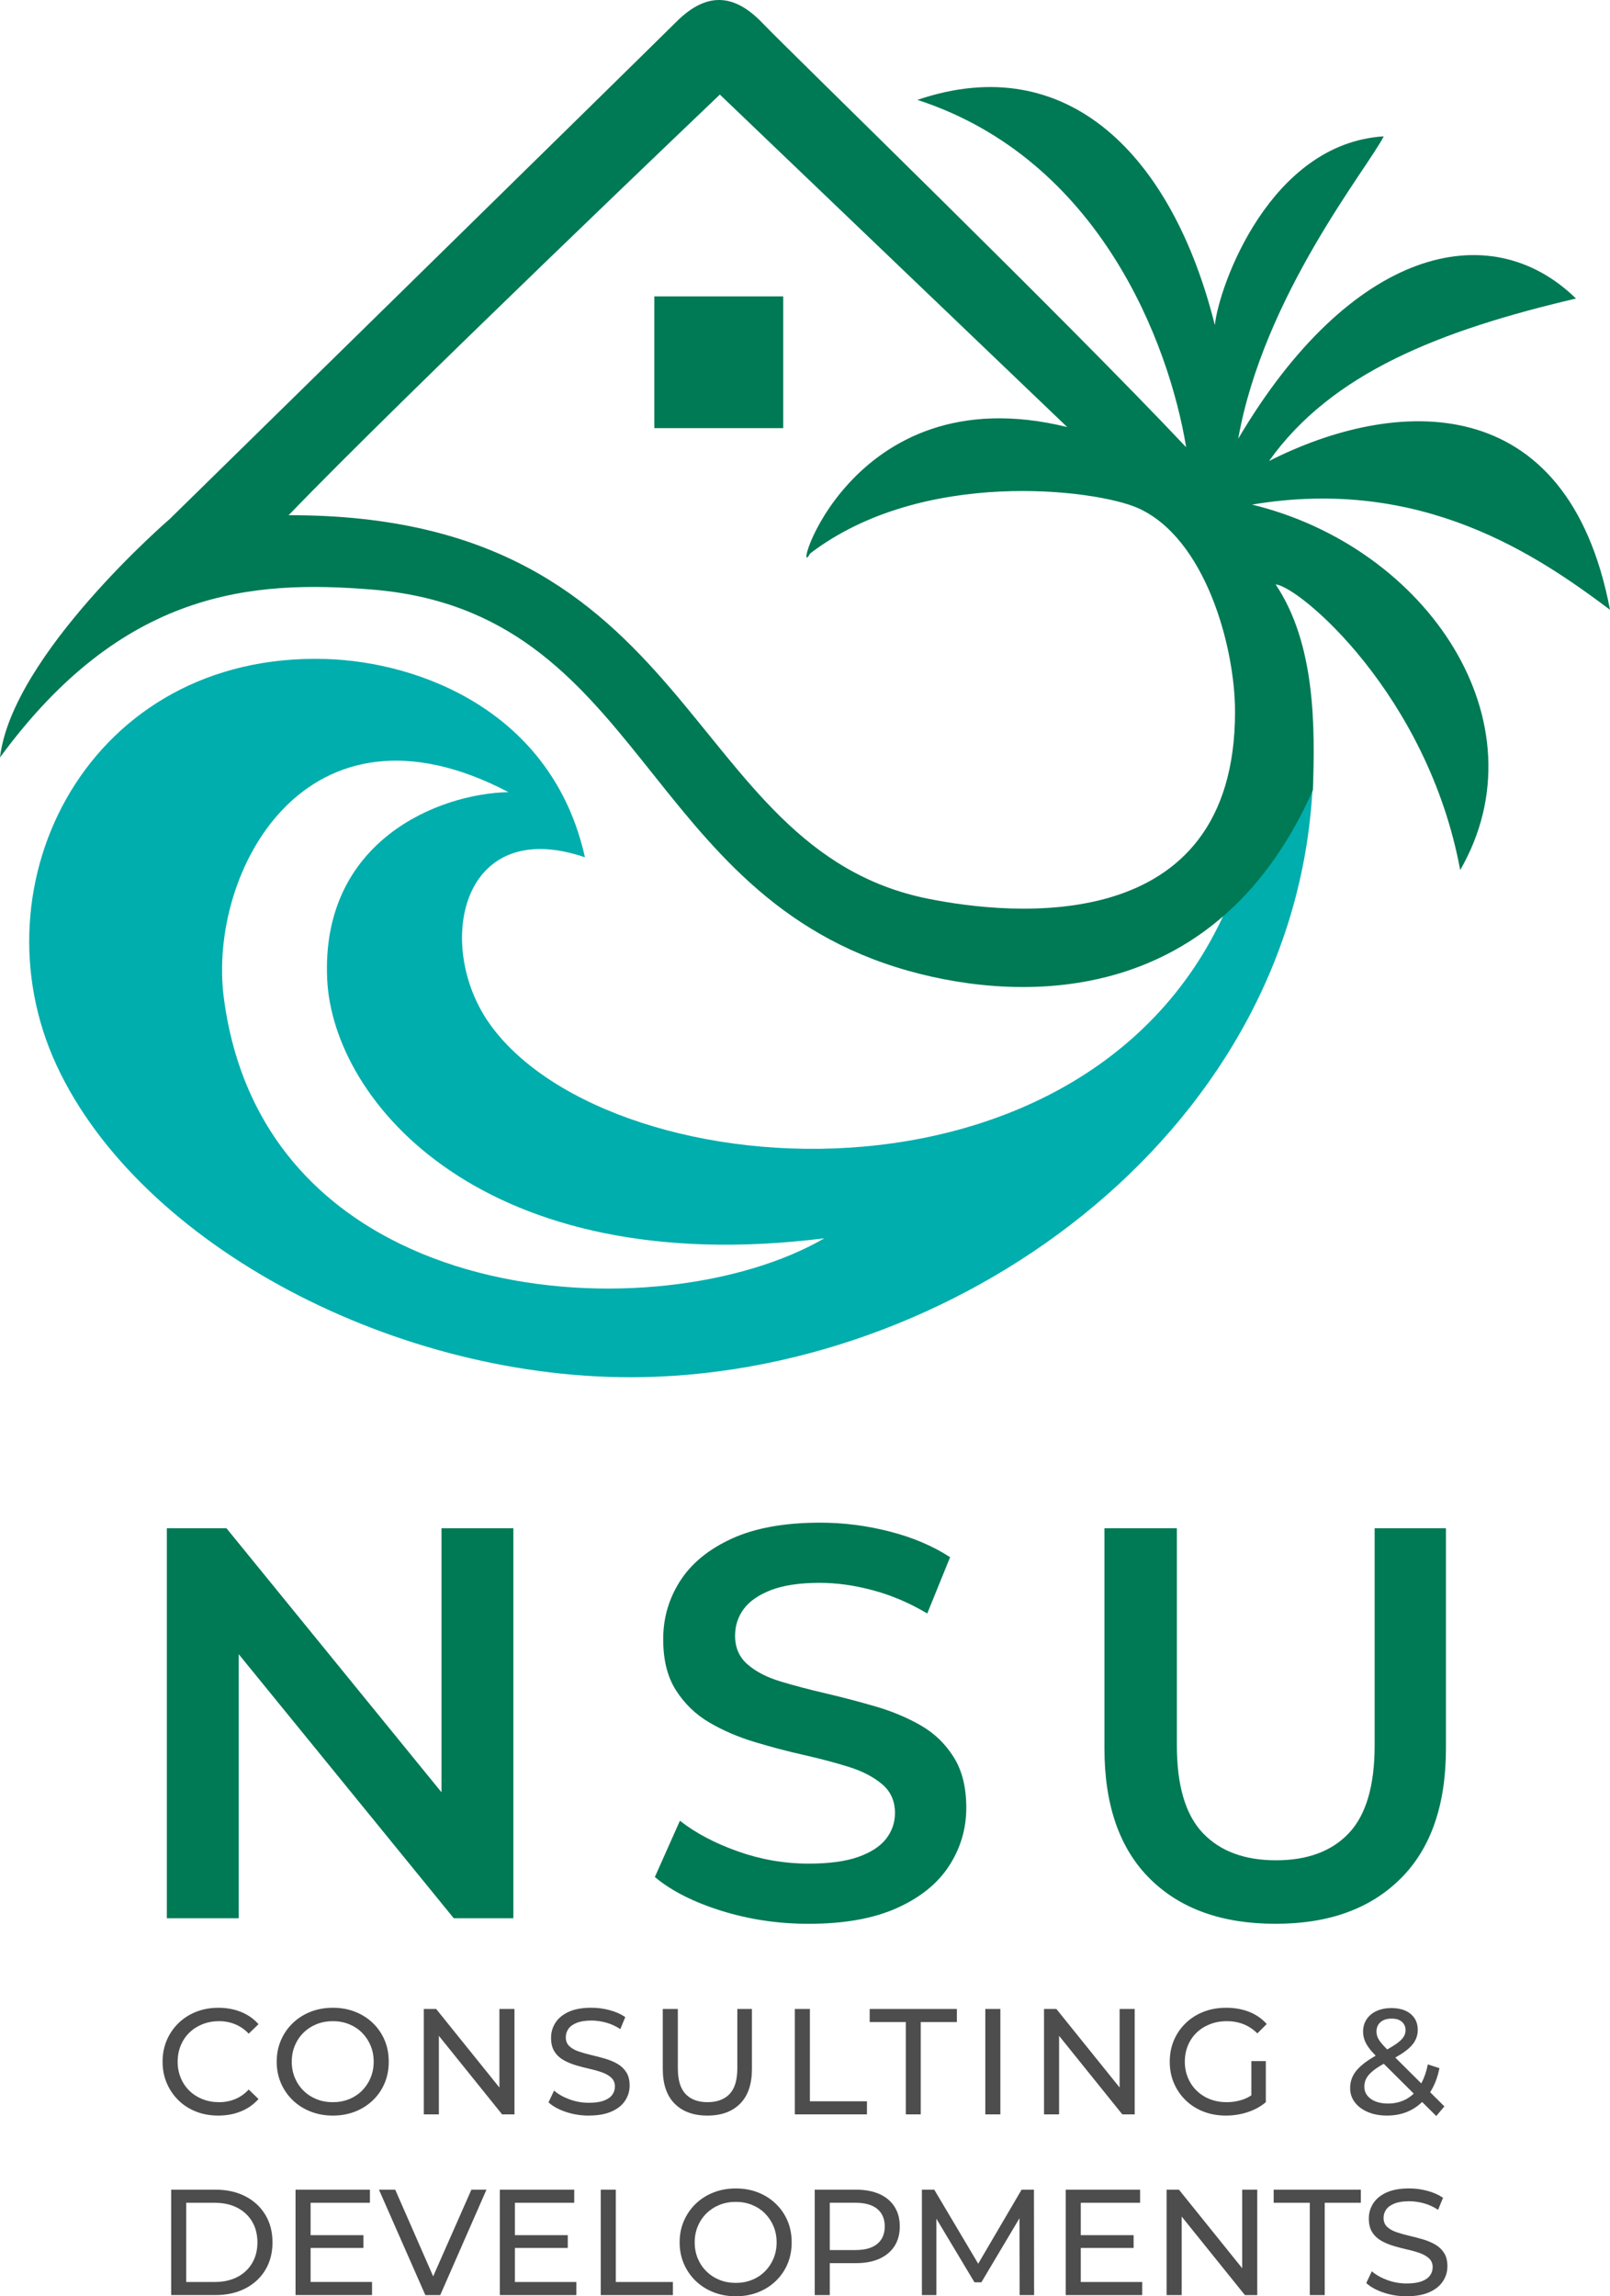 <svg xmlns="http://www.w3.org/2000/svg" id="Layer_1" viewBox="0 0 1182.56 1686.54"><defs><style>      .st0 {        fill: #007955;      }      .st1 {        fill: #4d4d4d;      }      .st2 {        fill: #00aead;      }    </style></defs><g><path class="st2" d="M964.36,572.44c-9.36,253.83-254.29,434.34-492.06,439.01-179.97,3.53-369.31-96.75-430.68-228.87-62.22-133.92,23.93-303.77,197.66-298.57,68.96,2.06,166.45,38.49,190.37,145.64-91.55-31.21-110.92,65.24-69.7,122.76,89.47,124.84,458.77,149.8,549.28-106.11,14.56-16.64,38.49-61.38,55.14-73.86ZM240.31,719.12c-4.68-101.89,82.18-136.28,133.16-137.32-148.76-78.02-221,58.91-209.1,150.84,30.17,233.03,321.45,246.55,441.09,176.85-249.67,31.21-360.98-99.87-365.15-190.37Z"></path><rect class="st0" x="480.62" y="217.7" width="94.67" height="96.75"></rect><path class="st0" d="M964.36,580.24c-69.7,157.61-210.14,157.09-296.75,132.9-196.84-54.97-194.28-263.72-394.01-280.1-89.24-7.32-183.61.52-273.6,123.28,8.84-75.42,124.84-175.29,124.84-175.29,0,0,349.93-343.1,372.08-365.15,22.15-22.04,42.39-20.61,63.11,1.04,20.72,21.65,221.5,216.38,311.22,311.57-12.48-75.68-63.2-211.44-197.4-255.13,110.01-37.45,187.25,40.57,218.46,165.41,3.12-29.13,40.57-133.42,124.06-138.62-11.7,23.15-88.17,116.77-106.89,222.1,81.92-138.88,184.13-165.41,248.11-102.99-99.87,23.41-179.45,54.62-225.48,119.37,92.07-46.81,219.24-54.62,250.45,109.23-53.06-39.79-138.1-98.31-262.94-77.24,128.74,31.21,215.34,159.95,152.92,268.4-23.93-129-118.25-208.41-135.59-209.79,29.48,43.87,28.96,105.24,27.39,151.02ZM783.87,313.66l-255.13-244.21s-234.85,223.92-316.77,308.97c303.51-.78,287.12,244.99,469.7,281.66,60.52,12.16,225.48,29.65,225.48-137.32,0-47.75-21.85-127.96-71.78-149.8-30.6-13.39-157.61-29.65-240.31,33.55-14.82,26.53,27.31-132.64,188.81-92.85Z"></path></g><g><path class="st0" d="M377.07,1122.44v286.44h-43.78l-157.95-193.93v193.93h-52.79v-286.44h43.78l157.95,193.93v-193.93h52.79ZM659,1401.3c17.19-7.77,29.93-18.14,38.26-31.1,8.32-12.96,12.48-27.07,12.48-42.35s-3.07-27.42-9.21-37.24c-6.14-9.82-14.18-17.59-24.14-23.32-9.96-5.73-21.01-10.36-33.15-13.91-12.14-3.54-24.35-6.75-36.62-9.62-12.27-2.86-23.39-5.79-33.35-8.8-9.96-3-18-7.16-24.14-12.48-6.14-5.32-9.21-12.34-9.21-21.07,0-7.37,2.11-13.91,6.34-19.64,4.23-5.73,10.91-10.36,20.05-13.91,9.14-3.54,21.07-5.32,35.8-5.32,12.54,0,25.64,1.84,39.28,5.52,13.64,3.68,26.87,9.35,39.69,16.98l16.78-41.33c-12.55-8.19-27.28-14.46-44.19-18.82-16.92-4.36-33.96-6.55-51.15-6.55-26.19,0-47.81,3.89-64.86,11.66-17.05,7.78-29.74,18.15-38.05,31.1-8.33,12.96-12.48,27.21-12.48,42.76s3.13,27.83,9.41,37.65c6.27,9.82,14.39,17.67,24.35,23.53,9.96,5.87,21,10.64,33.15,14.32,12.13,3.68,24.28,6.89,36.42,9.62,12.13,2.73,23.18,5.66,33.15,8.8,9.95,3.14,18.07,7.36,24.35,12.68,6.27,5.32,9.41,12.35,9.41,21.07,0,7.1-2.19,13.44-6.55,19.03-4.37,5.59-11.19,10.03-20.46,13.3-9.28,3.27-21.42,4.91-36.42,4.91-17.74,0-35.06-3-51.97-9-16.92-6-31.1-13.5-42.56-22.51l-18.41,41.33c12,10.1,28.23,18.35,48.69,24.76,20.46,6.41,41.87,9.62,64.24,9.62,26.19,0,47.87-3.89,65.06-11.66ZM1028.71,1379.82c22.23-22.1,33.35-54.01,33.35-95.75v-161.63h-52.38v159.59c0,29.46-6.28,50.88-18.82,64.24-12.55,13.37-30.42,20.05-53.6,20.05s-41.12-6.68-53.81-20.05c-12.68-13.36-19.03-34.78-19.03-64.24v-159.59h-53.2v161.63c0,41.74,11.11,73.65,33.35,95.75,22.23,22.1,52.99,33.14,92.27,33.14s69.63-11.05,91.86-33.14Z"></path><path class="st1" d="M160.34,1553.83c-5.9,0-11.34-.98-16.31-2.93-4.98-1.95-9.29-4.72-12.94-8.29-3.65-3.58-6.51-7.76-8.57-12.55-2.07-4.79-3.1-10.06-3.1-15.82s1.03-11.02,3.1-15.82c2.06-4.79,4.94-8.98,8.63-12.55,3.69-3.58,8.02-6.34,13-8.3,4.98-1.95,10.41-2.93,16.31-2.93s11.48,1.01,16.53,3.04c5.05,2.03,9.35,5.03,12.88,9.01l-7.19,6.97c-2.95-3.1-6.27-5.4-9.95-6.91-3.69-1.51-7.63-2.27-11.83-2.27s-8.39.74-12.11,2.21c-3.72,1.48-6.95,3.54-9.68,6.19-2.73,2.65-4.85,5.81-6.36,9.46-1.51,3.65-2.27,7.61-2.27,11.89s.76,8.24,2.27,11.89c1.51,3.65,3.63,6.8,6.36,9.46,2.73,2.65,5.95,4.72,9.68,6.19,3.72,1.48,7.76,2.21,12.11,2.21s8.15-.76,11.83-2.27c3.69-1.51,7-3.85,9.95-7.02l7.19,6.97c-3.54,3.98-7.83,7.01-12.88,9.07-5.05,2.06-10.6,3.1-16.64,3.1ZM244.5,1553.83c-5.9,0-11.37-1-16.42-2.99-5.05-1.99-9.42-4.77-13.11-8.35-3.69-3.57-6.56-7.76-8.63-12.55-2.07-4.79-3.1-10.03-3.1-15.71s1.03-10.91,3.1-15.71c2.06-4.79,4.94-8.97,8.63-12.55,3.69-3.58,8.04-6.36,13.05-8.35,5.01-1.99,10.51-2.99,16.48-2.99s11.34.98,16.31,2.93c4.98,1.95,9.33,4.72,13.05,8.3,3.72,3.58,6.6,7.76,8.63,12.55,2.03,4.79,3.04,10.06,3.04,15.82s-1.01,11.02-3.04,15.82c-2.03,4.79-4.9,8.98-8.63,12.55-3.72,3.58-8.07,6.34-13.05,8.29-4.98,1.95-10.42,2.93-16.31,2.93ZM244.5,1543.98c4.28,0,8.24-.74,11.89-2.21,3.65-1.47,6.82-3.56,9.51-6.25,2.69-2.69,4.79-5.84,6.3-9.46,1.51-3.61,2.27-7.56,2.27-11.83s-.76-8.22-2.27-11.83c-1.51-3.61-3.61-6.76-6.3-9.46-2.69-2.69-5.86-4.77-9.51-6.25-3.65-1.47-7.61-2.21-11.89-2.21s-8.35.74-12,2.21c-3.65,1.48-6.84,3.56-9.57,6.25-2.73,2.69-4.85,5.85-6.36,9.46-1.51,3.61-2.27,7.56-2.27,11.83s.76,8.22,2.27,11.83c1.51,3.61,3.63,6.77,6.36,9.46,2.73,2.69,5.92,4.77,9.57,6.25,3.65,1.48,7.65,2.21,12,2.21ZM366.82,1475.52v57.69l-46.45-57.69h-9.07v77.42h11.06v-57.69l46.45,57.69h9.07v-77.42h-11.06ZM432.52,1553.83c-5.9,0-11.54-.9-16.92-2.71-5.38-1.81-9.62-4.15-12.72-7.02l4.09-8.63c2.95,2.58,6.71,4.72,11.28,6.41,4.57,1.7,9.33,2.54,14.27,2.54,4.5,0,8.15-.52,10.95-1.55,2.8-1.03,4.87-2.45,6.19-4.26,1.33-1.81,1.99-3.85,1.99-6.14,0-2.65-.87-4.79-2.6-6.42-1.73-1.62-3.98-2.93-6.75-3.93-2.77-.99-5.81-1.86-9.12-2.6-3.32-.74-6.66-1.6-10.01-2.6-3.36-1-6.41-2.27-9.18-3.82-2.77-1.55-5-3.63-6.69-6.25-1.7-2.62-2.54-5.99-2.54-10.12s1.05-7.65,3.15-11,5.35-6.05,9.73-8.08c4.39-2.03,9.97-3.04,16.76-3.04,4.5,0,8.96.59,13.38,1.77,4.42,1.18,8.26,2.88,11.5,5.09l-3.65,8.85c-3.32-2.21-6.82-3.82-10.51-4.81-3.69-.99-7.26-1.49-10.73-1.49-4.35,0-7.93.55-10.73,1.66-2.8,1.11-4.85,2.58-6.14,4.42-1.29,1.84-1.94,3.91-1.94,6.19,0,2.73.87,4.9,2.6,6.53,1.73,1.62,3.98,2.91,6.75,3.87,2.77.96,5.81,1.82,9.12,2.6,3.32.77,6.65,1.64,10.01,2.6,3.35.96,6.41,2.21,9.18,3.76,2.77,1.55,4.99,3.61,6.69,6.19,1.7,2.58,2.54,5.9,2.54,9.95s-1.07,7.54-3.21,10.9c-2.14,3.36-5.44,6.05-9.9,8.07-4.46,2.03-10.08,3.04-16.87,3.04ZM519.56,1553.83c-10.17,0-18.18-2.91-24-8.74-5.83-5.82-8.74-14.34-8.74-25.55v-44.02h11.06v43.57c0,8.63,1.9,14.93,5.7,18.91,3.8,3.98,9.16,5.97,16.09,5.97s12.4-1.99,16.2-5.97c3.8-3.98,5.7-10.29,5.7-18.91v-43.57h10.73v44.02c0,11.21-2.89,19.72-8.68,25.55-5.79,5.83-13.81,8.74-24.06,8.74ZM583.81,1552.94v-77.42h11.06v67.8h41.92v9.62h-52.98ZM665.33,1552.94v-67.8h-26.54v-9.62h64.04v9.62h-26.55v67.8h-10.95ZM723.72,1552.94v-77.42h11.06v77.42h-11.06ZM822.37,1475.52v57.68l-46.45-57.68h-9.07v77.42h11.06v-57.69l46.45,57.69h9.07v-77.42h-11.06ZM919.15,1538.94c-2,1.31-4.07,2.37-6.25,3.11-3.8,1.29-7.76,1.93-11.89,1.93-4.42,0-8.52-.74-12.28-2.21-3.76-1.47-7.02-3.56-9.79-6.25-2.76-2.69-4.9-5.86-6.41-9.51-1.51-3.65-2.27-7.57-2.27-11.78s.76-8.24,2.27-11.89c1.51-3.65,3.65-6.8,6.41-9.46,2.77-2.65,6.05-4.72,9.84-6.19,3.8-1.47,7.91-2.21,12.33-2.21s8.39.72,12.11,2.16c3.72,1.44,7.17,3.71,10.34,6.8l6.86-6.86c-3.54-3.98-7.85-6.97-12.94-8.96-5.09-1.99-10.69-2.99-16.81-2.99s-11.58.98-16.59,2.93c-5.01,1.95-9.38,4.72-13.11,8.3-3.72,3.58-6.62,7.76-8.68,12.55-2.06,4.79-3.1,10.06-3.1,15.82s1.03,11.02,3.1,15.82c2.06,4.79,4.94,8.98,8.63,12.55,3.69,3.58,8.04,6.34,13.05,8.29,5.01,1.95,10.51,2.93,16.48,2.93,5.46,0,10.75-.83,15.87-2.49,5.12-1.66,9.6-4.11,13.44-7.35v-30.19h-10.62v25.15ZM1060.93,1547.08l-10.47-10.42c3.16-4.93,5.46-10.79,6.82-17.67l-8.52-2.77c-1.07,5.42-2.7,10.04-4.83,13.96l-19.07-18.97c2.9-1.64,5.41-3.22,7.42-4.72,3.17-2.36,5.48-4.79,6.91-7.3,1.44-2.51,2.16-5.24,2.16-8.19,0-3.39-.79-6.29-2.38-8.68-1.59-2.39-3.82-4.24-6.69-5.53-2.88-1.29-6.27-1.94-10.17-1.94-4.2,0-7.87.72-11.01,2.16-3.13,1.44-5.57,3.47-7.3,6.08-1.73,2.62-2.6,5.66-2.6,9.12,0,1.99.33,3.95.99,5.86.67,1.92,1.73,3.89,3.21,5.92,1.27,1.75,2.97,3.71,5.06,5.86-3.56,2.04-6.59,4.03-9.04,5.98-3.39,2.69-5.86,5.48-7.41,8.35s-2.32,6.05-2.32,9.51c0,3.98,1.18,7.48,3.54,10.51,2.36,3.03,5.57,5.38,9.62,7.08,4.05,1.69,8.7,2.54,13.94,2.54,6.56,0,12.46-1.36,17.69-4.09,2.98-1.55,5.66-3.55,8.1-5.89l10.37,10.31,5.97-7.08ZM1013.98,1485.2c1.95-1.73,4.66-2.6,8.13-2.6s5.86.79,7.63,2.38c1.77,1.59,2.65,3.63,2.65,6.14,0,1.84-.54,3.56-1.6,5.14-1.07,1.59-2.88,3.26-5.42,5.03-1.7,1.19-3.89,2.52-6.47,3.97-1.89-1.93-3.4-3.57-4.48-4.91-1.29-1.59-2.17-3.02-2.65-4.31-.48-1.29-.72-2.64-.72-4.04,0-2.8.98-5.07,2.93-6.8ZM1032.84,1541.77c-3.98,2.14-8.44,3.21-13.38,3.21-3.47,0-6.51-.52-9.12-1.55-2.62-1.03-4.64-2.49-6.08-4.37-1.44-1.88-2.16-4.04-2.16-6.47,0-2.28.54-4.39,1.6-6.3s2.86-3.85,5.37-5.81c1.89-1.47,4.33-3.04,7.32-4.71l22.02,21.91c-1.69,1.64-3.54,3-5.56,4.09ZM125.72,1685.66v-77.42h32.63c8.26,0,15.54,1.62,21.84,4.86,6.3,3.25,11.21,7.78,14.71,13.6,3.5,5.83,5.25,12.57,5.25,20.24s-1.75,14.42-5.25,20.24c-3.5,5.83-8.41,10.36-14.71,13.6-6.3,3.25-13.59,4.87-21.84,4.87h-32.63ZM136.78,1676.04h20.9c6.41,0,11.96-1.22,16.64-3.65,4.68-2.43,8.31-5.84,10.89-10.23,2.58-4.38,3.87-9.46,3.87-15.21s-1.29-10.91-3.87-15.26c-2.58-4.35-6.21-7.74-10.89-10.17-4.68-2.43-10.23-3.65-16.64-3.65h-20.9v58.17ZM217.07,1685.66v-77.42h54.64v9.62h-43.57v58.17h45.12v9.62h-56.18ZM227.14,1651.04v-9.4h39.81v9.4h-39.81ZM346.25,1608.24l-28.08,63.65-27.88-63.65h-11.94l34.06,77.42h10.95l33.95-77.42h-11.06ZM378.21,1676.04v-24.99h38.82v-9.4h-38.82v-23.78h43.57v-9.62h-54.64v77.42h56.18v-9.62h-45.12ZM441.25,1685.66v-77.42h11.06v67.8h41.92v9.62h-52.98ZM540.46,1686.54c-5.9,0-11.37-1-16.42-2.99-5.05-1.99-9.42-4.77-13.11-8.35-3.69-3.57-6.56-7.76-8.63-12.55-2.07-4.79-3.1-10.03-3.1-15.71s1.03-10.91,3.1-15.71c2.06-4.79,4.94-8.97,8.63-12.55,3.69-3.58,8.04-6.36,13.05-8.35,5.01-1.99,10.51-2.99,16.48-2.99s11.34.98,16.31,2.93c4.98,1.95,9.33,4.72,13.05,8.3,3.72,3.58,6.6,7.76,8.63,12.55,2.03,4.79,3.04,10.06,3.04,15.82s-1.01,11.02-3.04,15.82c-2.03,4.79-4.9,8.98-8.63,12.55-3.72,3.58-8.07,6.34-13.05,8.29-4.98,1.95-10.42,2.93-16.31,2.93ZM540.46,1676.7c4.28,0,8.24-.74,11.89-2.21,3.65-1.47,6.82-3.56,9.51-6.25,2.69-2.69,4.79-5.84,6.3-9.46,1.51-3.61,2.27-7.56,2.27-11.83s-.76-8.22-2.27-11.83c-1.51-3.61-3.61-6.76-6.3-9.46-2.69-2.69-5.86-4.77-9.51-6.25-3.65-1.47-7.61-2.21-11.89-2.21s-8.35.74-12,2.21c-3.65,1.48-6.84,3.56-9.57,6.25-2.73,2.69-4.85,5.85-6.36,9.46-1.51,3.61-2.27,7.56-2.27,11.83s.76,8.22,2.27,11.83c1.51,3.61,3.63,6.77,6.36,9.46,2.73,2.69,5.92,4.77,9.57,6.25,3.65,1.48,7.65,2.21,12,2.21ZM657.03,1620.74c-2.58-4.05-6.27-7.15-11.06-9.29-4.79-2.14-10.58-3.21-17.36-3.21h-30.19v77.42h11.06v-23.45h19.13c6.78,0,12.57-1.09,17.36-3.26,4.79-2.17,8.48-5.27,11.06-9.29,2.58-4.02,3.87-8.83,3.87-14.43s-1.29-10.43-3.87-14.49ZM644.37,1648.05c-3.65,3.03-9.01,4.53-16.09,4.53h-18.8v-34.73h18.8c7.08,0,12.44,1.51,16.09,4.53,3.65,3.02,5.48,7.3,5.48,12.83s-1.82,9.81-5.48,12.83ZM759.55,1685.66l-.11-77.42h-9.07l-31.87,54.38-32.28-54.38h-9.07v77.42h10.62v-56.11l27.98,46.71h5.09l27.99-47.06.1,56.46h10.62ZM793.84,1676.04v-24.99h38.82v-9.4h-38.82v-23.78h43.58v-9.62h-54.64v77.42h56.18v-9.62h-45.12ZM912.4,1608.24v57.68l-46.45-57.68h-9.07v77.42h11.06v-57.69l46.45,57.69h9.07v-77.42h-11.06ZM962.06,1685.66v-67.8h-26.54v-9.62h64.04v9.62h-26.55v67.8h-10.95ZM1033.17,1686.54c-5.9,0-11.54-.9-16.92-2.71-5.38-1.81-9.62-4.15-12.72-7.02l4.09-8.63c2.95,2.58,6.71,4.72,11.28,6.41,4.57,1.7,9.33,2.54,14.27,2.54,4.49,0,8.15-.52,10.95-1.55,2.8-1.03,4.87-2.45,6.19-4.26,1.33-1.81,1.99-3.85,1.99-6.14,0-2.65-.87-4.79-2.6-6.42-1.73-1.62-3.98-2.93-6.75-3.93-2.77-.99-5.81-1.86-9.12-2.6-3.32-.74-6.66-1.6-10.01-2.6-3.36-1-6.41-2.27-9.18-3.82-2.77-1.55-5-3.63-6.69-6.25-1.7-2.62-2.54-5.99-2.54-10.12s1.05-7.65,3.15-11c2.1-3.36,5.35-6.05,9.73-8.08,4.39-2.03,9.97-3.04,16.76-3.04,4.5,0,8.96.59,13.38,1.77,4.42,1.18,8.26,2.88,11.5,5.09l-3.65,8.85c-3.32-2.21-6.82-3.82-10.51-4.81-3.69-.99-7.26-1.49-10.73-1.49-4.35,0-7.93.55-10.73,1.66-2.8,1.11-4.85,2.58-6.14,4.42-1.29,1.84-1.93,3.91-1.93,6.19,0,2.73.87,4.9,2.6,6.53,1.73,1.62,3.98,2.91,6.75,3.87s5.81,1.82,9.12,2.6c3.32.77,6.65,1.64,10.01,2.6,3.36.96,6.42,2.21,9.18,3.76,2.76,1.55,4.99,3.61,6.69,6.19,1.7,2.58,2.54,5.9,2.54,9.95s-1.07,7.54-3.21,10.9c-2.14,3.36-5.44,6.05-9.9,8.07-4.46,2.03-10.08,3.04-16.87,3.04Z"></path></g></svg>
